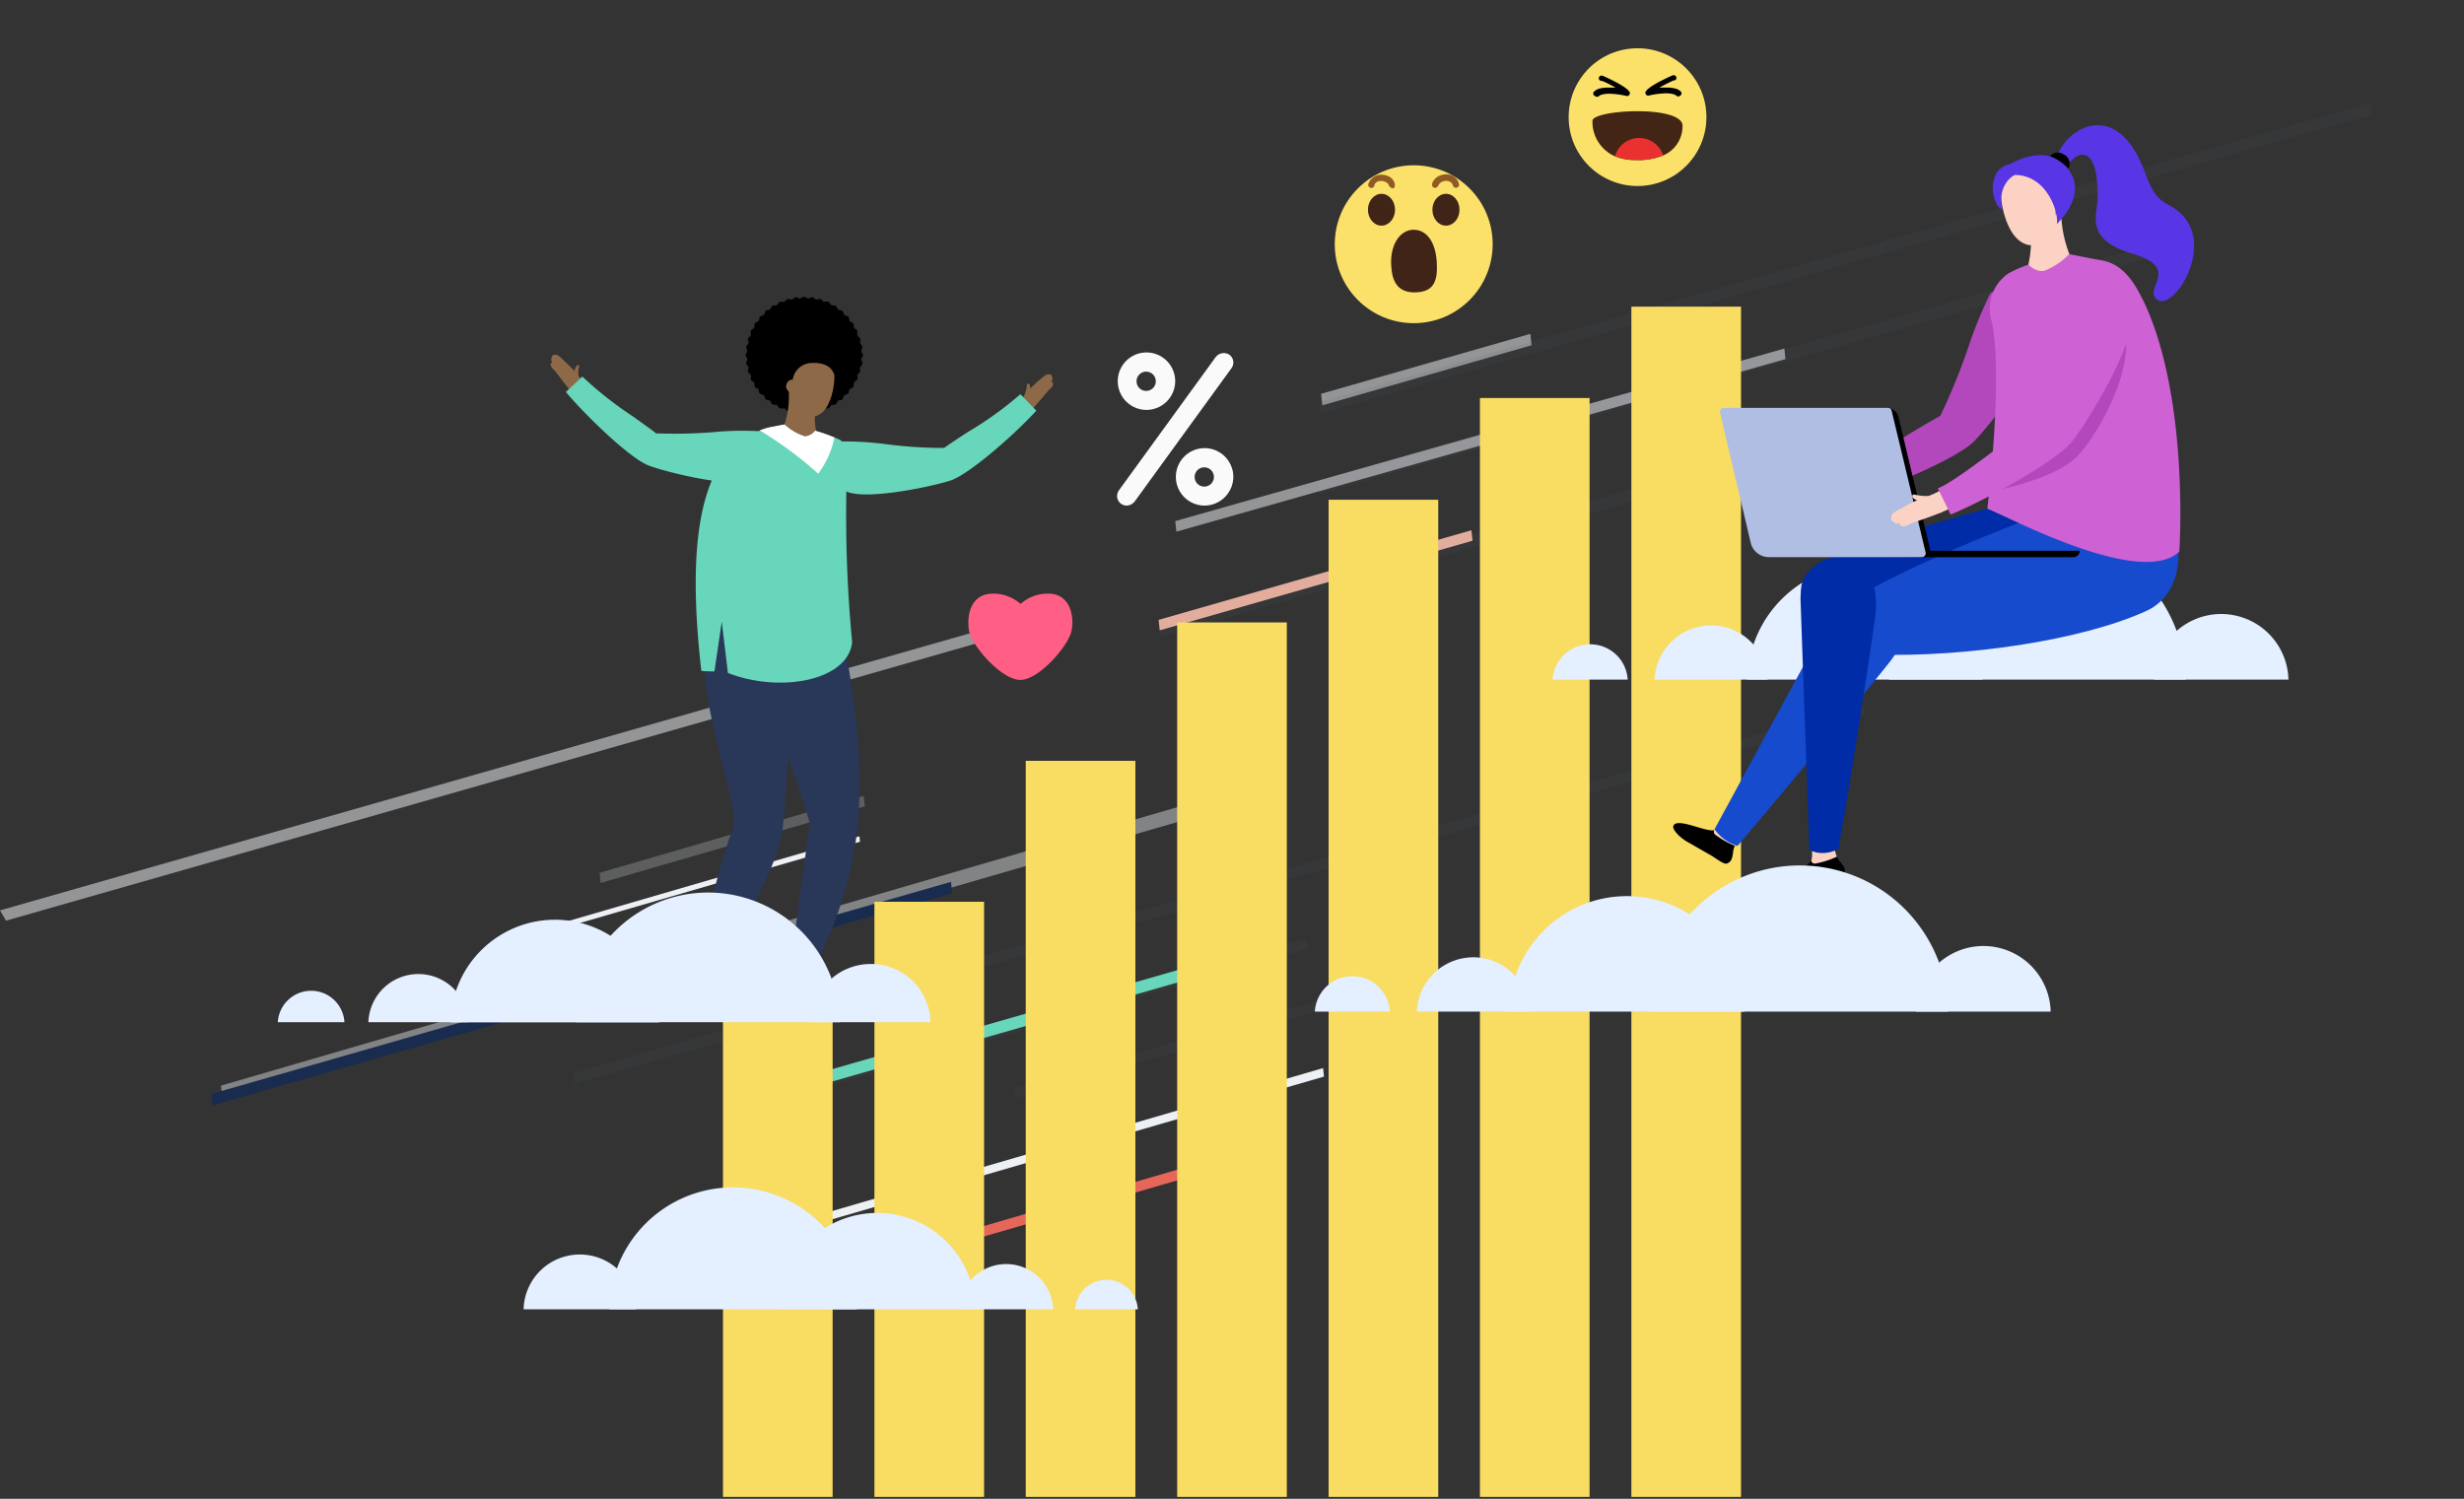 <?xml version="1.0" encoding="UTF-8"?> <svg xmlns="http://www.w3.org/2000/svg" xmlns:xlink="http://www.w3.org/1999/xlink" viewBox="0 0 240 146"><rect x="0" y="0" width="240" height="146" fill="#333333" stroke="none"/><defs><style>.cls-1{fill:none;}.cls-2{isolation:isolate;}.cls-3{fill:#545d6b;opacity:0.1;}.cls-10,.cls-11,.cls-3,.cls-4,.cls-5,.cls-6,.cls-7,.cls-8,.cls-9{fill-rule:evenodd;}.cls-25,.cls-4{fill:#67d6ba;}.cls-10,.cls-5,.cls-6,.cls-7{fill:#edf0f4;}.cls-6{opacity:0.42;}.cls-7{opacity:0.52;mix-blend-mode:overlay;}.cls-8{fill:#e2ad9d;}.cls-9{fill:#e6665a;}.cls-10{opacity:0.23;}.cls-11{fill:#192b4f;}.cls-12{clip-path:url(#clip-path);}.cls-13{clip-path:url(#clip-path-2);}.cls-14{fill:#fafafa;}.cls-15{clip-path:url(#clip-path-3);}.cls-16{clip-path:url(#clip-path-5);}.cls-17{fill:#f9dc62;}.cls-18{fill:#ff5f85;}.cls-19{fill:#fbe16a;}.cls-20{fill:#422515;}.cls-21{fill:#e9312f;}.cls-22{fill:#402418;}.cls-23{fill:#915a23;}.cls-24{fill:#8e6947;}.cls-26{fill:#162b52;}.cls-27{fill:#293858;}.cls-28{fill:#fff;}.cls-29{clip-path:url(#clip-path-7);}.cls-30{fill:#ffba58;}.cls-31{fill:#e4efff;}.cls-32{fill:#002ca7;}.cls-33{fill:#fcd2c5;}.cls-34{fill:#164bcd;}.cls-35{fill:#fd5b88;}.cls-36{fill:#b348bc;}.cls-37{fill:#ce61d4;}.cls-38{fill:#afbee2;}.cls-39{fill:#5836e5;}</style><clipPath id="clip-path"><path class="cls-1" d="M111.64,36.2a.94.94,0,1,0,.94.94A.94.94,0,0,0,111.64,36.2Zm0,3.73a2.8,2.8,0,1,1,2.83-2.79A2.81,2.81,0,0,1,111.64,39.93Z"></path></clipPath><clipPath id="clip-path-2"><rect class="cls-1" x="-242.18" y="-48.45" width="433.78" height="308.47"></rect></clipPath><clipPath id="clip-path-3"><path class="cls-1" d="M117.3,45.52a.94.94,0,1,0,.94.93A.94.94,0,0,0,117.3,45.52Zm0,3.73a2.8,2.8,0,1,1,2.83-2.8A2.82,2.82,0,0,1,117.3,49.25Z"></path></clipPath><clipPath id="clip-path-5"><path class="cls-1" d="M109.75,49.25a1,1,0,0,1-.55-.17.94.94,0,0,1-.22-1.31l9.44-13a1,1,0,0,1,1.32-.22.93.93,0,0,1,.22,1.3l-9.44,13A1,1,0,0,1,109.75,49.25Z"></path></clipPath><clipPath id="clip-path-7"><rect class="cls-1" x="47.54" y="-173.16" width="109.63" height="115.78"></rect></clipPath></defs><g class="cls-2"><g id="Layer_1" data-name="Layer 1"><polygon class="cls-3" points="55.99 105.56 181.63 69.63 181.52 68.57 55.88 104.5 55.99 105.56"></polygon><polygon class="cls-3" points="127.25 91.42 80.92 104.67 81.03 105.68 127.35 92.43 127.25 91.42"></polygon><polygon class="cls-4" points="79.97 105.66 122.37 93.5 122.25 92.33 79.85 104.49 79.97 105.66"></polygon><polygon class="cls-3" points="98.98 106.94 166.44 87.6 166.33 86.63 98.88 105.97 98.98 106.94"></polygon><polygon class="cls-5" points="71.3 121.6 128.96 104.87 128.87 104.04 71.22 120.83 71.3 121.6"></polygon><polygon class="cls-6" points="21.66 107.06 120.03 78.52 119.88 77.11 21.52 105.75 21.66 107.06"></polygon><polygon class="cls-5" points="51.17 91.45 83.77 81.99 83.71 81.46 51.12 90.95 51.17 91.45"></polygon><polygon class="cls-3" points="113.03 62.03 167.52 46.4 167.4 45.2 112.9 60.83 113.03 62.03"></polygon><polygon class="cls-7" points="128.8 39.48 149.18 33.63 149.06 32.52 128.68 38.36 128.8 39.48"></polygon><polygon class="cls-8" points="112.96 61.4 143.43 52.67 143.32 51.65 112.85 60.38 112.96 61.4"></polygon><polygon class="cls-3" points="128.52 48.12 211.88 24.42 211.76 23.22 128.4 46.92 128.52 48.12"></polygon><polygon class="cls-3" points="128.64 40.29 231.12 11.15 231 10 128.52 39.14 128.64 40.29"></polygon><polygon class="cls-7" points="114.58 51.79 173.91 34.98 173.8 33.95 114.47 50.76 114.58 51.79"></polygon><path class="cls-7" d="M98,60.68l-98,28,.59,1,98-28Z"></path><polygon class="cls-9" points="90.61 121.96 122.08 112.83 121.98 111.81 90.5 120.98 90.61 121.96"></polygon><polygon class="cls-10" points="58.5 86.01 84.24 78.54 84.13 77.53 58.4 85.02 58.5 86.01"></polygon><polygon class="cls-11" points="20.69 107.67 92.74 87.01 92.63 85.9 20.58 106.56 20.69 107.67"></polygon><g class="cls-12"><g class="cls-13"><rect class="cls-14" x="107.3" y="32.84" width="8.68" height="8.6"></rect></g></g><g class="cls-15"><g class="cls-13"><rect class="cls-14" x="112.96" y="42.15" width="8.68" height="8.6"></rect></g></g><g class="cls-16"><g class="cls-13"><rect class="cls-14" x="107.3" y="32.83" width="14.34" height="17.92"></rect></g></g><rect class="cls-17" x="70.42" y="97.88" width="10.68" height="47.93"></rect><rect class="cls-17" x="85.17" y="87.84" width="10.68" height="57.97"></rect><rect class="cls-17" x="99.91" y="74.11" width="10.68" height="71.7"></rect><rect class="cls-17" x="114.66" y="60.63" width="10.68" height="85.18"></rect><rect class="cls-17" x="129.41" y="48.68" width="10.68" height="97.13"></rect><rect class="cls-17" x="144.15" y="38.77" width="10.68" height="107.04"></rect><rect class="cls-17" x="158.9" y="29.87" width="10.68" height="115.94"></rect><path class="cls-18" d="M104.38,61.4c-.28,1.49-3.17,4.83-5,4.83s-4.76-3.34-5-4.83.19-3.49,2.19-3.57a4,4,0,0,1,2.84,1,3.91,3.91,0,0,1,2.83-1C104.18,57.91,104.65,59.91,104.38,61.4Z"></path><circle class="cls-19" cx="159.5" cy="11.41" r="6.71"></circle><path class="cls-20" d="M163.88,12.15a3.08,3.08,0,0,1-1.91,3,6.33,6.33,0,0,1-2.64.44,5.08,5.08,0,0,1-2.06-.38,3.66,3.66,0,0,1-2.16-3.46C155.2,10.7,163.54,10.22,163.88,12.15Z"></path><path class="cls-21" d="M162,15.14a6.33,6.33,0,0,1-2.64.44,5.08,5.08,0,0,1-2.06-.38,2.46,2.46,0,0,1,4.7-.06Z"></path><path d="M163.71,8.91a1.16,1.16,0,0,0-.55-.29,3.29,3.29,0,0,0-.83-.09c-.21,0-.44,0-.7,0,.34-.19.72-.38,1-.52l.39-.18.11,0,0,0a.27.27,0,0,0,.14-.35.28.28,0,0,0-.35-.14h0s-.54.23-1.12.53a8.79,8.79,0,0,0-.86.49,2.8,2.8,0,0,0-.36.26,1.38,1.38,0,0,0-.27.27.27.27,0,0,0,0,.3.28.28,0,0,0,.28.12,8.22,8.22,0,0,1,1.68-.22,2.51,2.51,0,0,1,.69.08.67.67,0,0,1,.32.15.27.27,0,0,0,.37,0A.26.26,0,0,0,163.71,8.91Z"></path><path d="M155.28,8.91a1.16,1.16,0,0,1,.55-.29,3.29,3.29,0,0,1,.83-.09c.21,0,.44,0,.7,0-.34-.19-.72-.38-1-.52L156,7.87l-.11,0,0,0a.27.27,0,0,1-.14-.35.28.28,0,0,1,.35-.14h0s.54.23,1.12.53a8.79,8.79,0,0,1,.86.49,2.8,2.8,0,0,1,.36.26,1.38,1.38,0,0,1,.27.27.27.27,0,0,1,0,.3.28.28,0,0,1-.28.12,8.22,8.22,0,0,0-1.68-.22,2.51,2.51,0,0,0-.69.08.67.67,0,0,0-.32.15.27.27,0,0,1-.37,0A.26.26,0,0,1,155.28,8.91Z"></path><circle class="cls-19" cx="137.7" cy="23.79" r="7.69"></circle><ellipse class="cls-22" cx="134.56" cy="20.43" rx="1.32" ry="1.55"></ellipse><ellipse class="cls-22" cx="140.84" cy="20.43" rx="1.32" ry="1.55"></ellipse><path class="cls-22" d="M135.53,26.12c-.23-2.11.75-3.74,2.16-3.74s2.3,1.45,2.27,3.74c0,1.6-.6,2.36-2.21,2.36C136.33,28.48,135.64,27.63,135.53,26.12Z"></path><path class="cls-23" d="M140.09,18.1l-.11,0,.11,0h0l-.11,0,.11,0a.72.72,0,0,1,.14-.23.78.78,0,0,1,.22-.16,1.06,1.06,0,0,1,.38-.09h.06a.62.62,0,0,1,.33.08.6.6,0,0,1,.25.25l.05.11v0h0l.12,0-.12,0h0l.12,0-.12,0a.3.3,0,1,0,.59-.14,1.31,1.31,0,0,0-.23-.47,1.29,1.29,0,0,0-.39-.32,1.25,1.25,0,0,0-.61-.15h-.1a1.72,1.72,0,0,0-.64.17,1.35,1.35,0,0,0-.52.47.77.77,0,0,0-.13.29.3.3,0,0,0,.22.38.31.31,0,0,0,.37-.22Z"></path><path class="cls-23" d="M135.28,18.1l.11,0-.1,0h0l.11,0-.1,0c-.17-.57-1.3-.69-1.45,0l-.12,0,.13,0h0l-.12,0,.13,0a.31.31,0,0,1-.6-.14,1.3,1.3,0,0,1,1.24-.94c1.76,0,1.56,2,.79,1.09Z"></path><path d="M83.89,34.19c0-.13.14-.28.12-.41s-.2-.24-.23-.37.09-.3,0-.43-.23-.2-.27-.33,0-.31,0-.43-.26-.17-.32-.29,0-.31-.07-.42-.28-.14-.36-.24,0-.31-.13-.42-.29-.09-.39-.18-.08-.3-.19-.39-.3-.05-.41-.13-.12-.29-.24-.36-.3,0-.42-.07-.17-.26-.29-.32-.31,0-.43,0-.2-.24-.33-.27-.3.08-.43.05-.24-.21-.37-.23-.28.13-.42.12-.26-.17-.39-.17-.26.16-.4.17-.28-.14-.41-.12-.24.2-.37.23-.3-.09-.43-.05-.21.22-.33.27-.31-.05-.43,0-.17.26-.29.32-.31,0-.43.07-.13.28-.24.36-.31,0-.41.13-.09.29-.18.39-.31.08-.39.18,0,.31-.13.42-.29.12-.36.24,0,.3-.07.42-.27.17-.32.29,0,.31,0,.43-.24.2-.28.33.08.3.06.43-.21.24-.23.37.12.28.11.41-.17.27-.17.4.17.26.17.4-.13.28-.11.41.2.24.23.37-.09.3-.06.43.23.21.28.33,0,.31,0,.43.25.17.32.29,0,.31.07.43.28.13.36.24,0,.31.13.41.29.09.39.18.08.3.18.39.31.05.41.13.13.29.24.36.31,0,.43.07.17.27.29.32.3,0,.43,0,.2.24.33.28.3-.09.43-.06.23.21.37.23.28-.12.41-.12.26.18.4.18.26-.17.39-.18.29.14.42.12.24-.2.37-.23.3.09.43.06.2-.23.33-.28.31.05.43,0,.17-.25.29-.32.31,0,.42-.07.14-.28.24-.36.31,0,.41-.13.1-.29.19-.39.3-.08.39-.18,0-.31.13-.41.29-.13.36-.24,0-.31.07-.43.26-.17.32-.29,0-.3,0-.43.24-.2.27-.33-.08-.3,0-.43.21-.23.23-.37-.13-.28-.12-.41.17-.26.17-.4S83.9,34.33,83.89,34.19Z"></path><path class="cls-24" d="M100.21,37.39c.14,0,.18.63.12.75-.24.26-.39.12-.57.39a2.78,2.78,0,0,0,.25-.85C100,37.52,100,37.35,100.21,37.39Z"></path><path class="cls-24" d="M101.28,37a5.23,5.23,0,0,1,.62-.5.85.85,0,0,1,.47,0,.23.23,0,0,1,.08.25c.19.07-.08.49,0,.5.21,0,.23.32-.33.78,0,0-1.18,1.42-1.58,1.83a7.56,7.56,0,0,1-.9-1.16,6.81,6.81,0,0,1,.65-.79C100.54,37.64,101.23,37,101.28,37Z"></path><path class="cls-25" d="M82.05,43a31.33,31.33,0,0,1,4.35.28,43.08,43.08,0,0,0,4.95.35l.61,0c.61-.43,1.46-1,2.35-1.57a34.61,34.61,0,0,0,5.08-3.66L100.94,40c-1.79,2-6.43,6.17-8.37,6.81s-9.84,2.3-10.62.63c-.27-.56-.54-3.69-.22-4.22A.44.44,0,0,1,82.05,43Z"></path><path class="cls-26" d="M77.12,95.92l1.14-.63a6.62,6.62,0,0,0,.44.6c.39.46,2.23.79,2.23,1.43,0,.33-.69.62-1.25.64a4.11,4.11,0,0,1-1.35-.18,3.46,3.46,0,0,1-1.2-.62.9.9,0,0,1,0-.75A.72.72,0,0,1,77.12,95.92Z"></path><path class="cls-24" d="M78.59,95.26a.54.54,0,0,0,.11.63,1.92,1.92,0,0,1-.66.64c-.24.13-1-.12-1-.12a4.91,4.91,0,0,1,0-.88Z"></path><path class="cls-27" d="M81.47,59.21c.11.79,2.91,11.16,2.11,20.93a38.85,38.85,0,0,1-5,15.37c0,.06-1.12.66-1.67,0,0-1.47,2-15.22,1.95-15.37-1.35-4.68-4.47-12.78-5-13.2V59.84A26.07,26.07,0,0,0,81.47,59.21Z"></path><path class="cls-26" d="M68.51,96l1.19-.54a7.18,7.18,0,0,0,.39.64c.35.48,2.16,1,2.11,1.6,0,.32-.74.56-1.29.54A2.62,2.62,0,0,1,69.58,98c-.36-.25-1-.5-1.15-.71a1,1,0,0,1,0-.76A.7.7,0,0,1,68.51,96Z"></path><path class="cls-24" d="M69.94,95.41a.81.81,0,0,0,.15.69,2,2,0,0,1-.71.58c-.25.11-.94-.2-.94-.2,0-.36,0-.9,0-.9Z"></path><path class="cls-27" d="M69.84,58.22a6.79,6.79,0,0,1,6.7,1.53,119.24,119.24,0,0,1-.3,20.94c-.63,5.09-6.25,12.2-6.25,15,0,.06-1.17.57-1.67-.08,0-6.92,3.21-15.34,3.21-15.34C70.94,74.17,66.44,64.7,69.84,58.22Z"></path><path class="cls-24" d="M79.55,39.26a6.12,6.12,0,0,0-.06,2.7c-.17.83-2.47.8-3.08-.61a8.87,8.87,0,0,0,.42-3.28A8.33,8.33,0,0,0,79.55,39.26Z"></path><path class="cls-24" d="M77.21,37.48A1.89,1.89,0,0,1,79,35.36c1-.06,2,.2,2.26,1.18.07.36-.13,3.53-1.83,4-.71.19-2.07-1.05-2.11-1.89C77.27,38.63,77.21,37.5,77.21,37.48Z"></path><path class="cls-25" d="M74.08,41.93a23.73,23.73,0,0,1,2.33-.58,5.22,5.22,0,0,0,2,1.16,1.46,1.46,0,0,0,1-.55,24.83,24.83,0,0,1,2.36.86c1.4.85.71,3.37.67,4.94A131.09,131.09,0,0,0,83,62.55c-.37,3.74-7,5-12.1,3l-.6-5-.71,4.85c-.33,0-1,0-1.28-.06C66.59,50.31,69.06,43.88,74.08,41.93Z"></path><path class="cls-28" d="M75.22,41.57l1.19-.22a5.11,5.11,0,0,0,2,1.16,1.47,1.47,0,0,0,1-.55,16,16,0,0,1,1.86.65,8.48,8.48,0,0,1-1.58,3.53,36.4,36.4,0,0,0-5.69-4.21A5.34,5.34,0,0,1,75.22,41.57Z"></path><path class="cls-24" d="M77,37a1,1,0,0,1,.49.05c0,.39-.13,1-.18,1.35a1,1,0,0,1-.73-.63A.71.71,0,0,1,77,37Z"></path><path class="cls-24" d="M56.28,35.56c-.14,0-.37.55-.35.68.15.32.33.23.43.54a3.25,3.25,0,0,1,0-.88C56.41,35.74,56.49,35.58,56.28,35.56Z"></path><path class="cls-24" d="M55.92,36.12c-.26-.31-.93-.94-1-1a4.07,4.07,0,0,0-.6-.53.8.8,0,0,0-.46,0,.23.23,0,0,0-.1.25c-.19.06.06.5,0,.5-.21,0-.24.31.3.79,0,0,1.11,1.47,1.49,1.9a7.22,7.22,0,0,0,1-1.12A6.79,6.79,0,0,0,55.92,36.12Z"></path><path class="cls-25" d="M74.21,42.17A.41.41,0,0,0,73.9,42a29.4,29.4,0,0,0-4.36.09,47,47,0,0,1-5,.14,4.16,4.16,0,0,0-.61,0c-.59-.46-1.42-1.05-2.29-1.67a36.88,36.88,0,0,1-4.92-3.88l-1.6,1.5c1.69,2.05,6.16,6.44,8.07,7.17S73,48,73.81,46.37C74.1,45.82,74.51,42.7,74.21,42.17Z"></path><g class="cls-29"><path class="cls-30" d="M86.34-1.4c-.43,0-3.14,0-4.57-1.1-1.17-.87-.86-6.9-.64-8.06-.6.07-1.7.84-2.28,1a3.51,3.51,0,0,0-.17,1.37,14.53,14.53,0,0,1-3.6-.07,52.5,52.5,0,0,1-1,7A1.84,1.84,0,0,0,74.21.44c.93,1.08,2.06.94,3.17.94l10.47,0A1,1,0,0,0,89,.3C89-.17,88.5-1.4,86.34-1.4Z"></path><path class="cls-30" d="M63.29-1.49c-.43,0-3.14-.21-4.5-1.36-1.12-.94-.46-6.94-.17-8.08a21.08,21.08,0,0,0-2.33.85A3.67,3.67,0,0,0,56-8.73,14.33,14.33,0,0,1,52.44-9,53.1,53.1,0,0,1,51-2a1.79,1.79,0,0,0,0,1.68c.86,1.14,2,1.06,3.11,1.13l10.45.64a1,1,0,0,0,1.17-1C65.83-.11,65.44-1.36,63.29-1.49Z"></path></g><path class="cls-31" d="M216.35,59.81a6.54,6.54,0,0,0-6.54,6.39H222.9A6.55,6.55,0,0,0,216.35,59.81Z"></path><path class="cls-31" d="M166.66,60.92a5.51,5.51,0,0,0-5.5,5.28h11A5.5,5.5,0,0,0,166.66,60.92Z"></path><path class="cls-31" d="M154.89,62.76a3.65,3.65,0,0,0-3.66,3.44h7.31A3.65,3.65,0,0,0,154.89,62.76Z"></path><path class="cls-31" d="M181.65,55A11.46,11.46,0,0,0,170.19,66.2H193.1A11.45,11.45,0,0,0,181.65,55Z"></path><path class="cls-31" d="M198.47,52A14.45,14.45,0,0,0,184,66.2h28.9A14.45,14.45,0,0,0,198.47,52Z"></path><path class="cls-31" d="M84.83,93.9A5.8,5.8,0,0,0,79,99.57H90.64A5.81,5.81,0,0,0,84.83,93.9Z"></path><path class="cls-31" d="M40.75,94.88a4.87,4.87,0,0,0-4.87,4.69h9.74A4.87,4.87,0,0,0,40.75,94.88Z"></path><path class="cls-31" d="M30.3,96.51a3.25,3.25,0,0,0-3.24,3.06h6.49A3.25,3.25,0,0,0,30.3,96.51Z"></path><path class="cls-31" d="M54.05,89.59a10.18,10.18,0,0,0-10.17,10H64.21A10.16,10.16,0,0,0,54.05,89.59Z"></path><path class="cls-31" d="M69,86.94A12.83,12.83,0,0,0,56.15,99.57H81.79A12.83,12.83,0,0,0,69,86.94Z"></path><path class="cls-31" d="M56.48,122.2A5.47,5.47,0,0,0,51,127.54H61.94A5.46,5.46,0,0,0,56.48,122.2Z"></path><path class="cls-31" d="M98,123.13a4.59,4.59,0,0,0-4.58,4.41h9.17A4.59,4.59,0,0,0,98,123.13Z"></path><path class="cls-31" d="M107.78,124.66a3.07,3.07,0,0,0-3.06,2.88h6.11A3.06,3.06,0,0,0,107.78,124.66Z"></path><path class="cls-31" d="M85.44,118.15a9.57,9.57,0,0,0-9.56,9.39H95A9.56,9.56,0,0,0,85.44,118.15Z"></path><path class="cls-31" d="M71.4,115.66a12.05,12.05,0,0,0-12.05,11.88H83.46A12.06,12.06,0,0,0,71.4,115.66Z"></path><path class="cls-32" d="M205.6,47.21c-3.18-.35-21.2,4.44-28.41,7.76-3.06,1.42-1.84,5.4,1.32,5.84,8.45,1.15,18.37-1.05,25.05-3.24C209.43,55.65,209,47.58,205.6,47.21Z"></path><path d="M169.45,81.58,168,80.14a8.23,8.23,0,0,1-.92.69c-.69.37-3.61-1.22-4.07-.43-.21.37.6,1.17,1.3,1.58l2.27,1.3c.51.28,1.29.93,1.59.84.77-.21.51-1.19.79-1.68S169.45,81.58,169.45,81.58Z"></path><path class="cls-33" d="M168,80a3.7,3.7,0,0,1-.91.79s-.29.08-.08.47a8.52,8.52,0,0,0,2,1.14l.71-1.24Z"></path><path class="cls-34" d="M208.32,47.31c-3.19,0-20.58,6.72-27.39,10.81-2.89,1.73-1.25,5.57,1.94,5.65,8.52.23,19.75-1.34,26.15-4.24C214.64,57,211.77,47.31,208.32,47.31Z"></path><path class="cls-34" d="M178.62,59.44,167,80.77a4.24,4.24,0,0,0,2.24,1.63s7-8.2,14.7-17.76C189,58.34,181.33,54.45,178.62,59.44Z"></path><path class="cls-35" d="M176.45,46.62c-.06.18.63.59.81.59.44-.13.36-.39.79-.45a3.69,3.69,0,0,1-1.14-.2C176.71,46.49,176.52,46.35,176.45,46.62Z"></path><path class="cls-35" d="M177.06,47c-.52.15-1.64.62-1.72.65a7.87,7.87,0,0,0-1,.43,1,1,0,0,0-.23.57.31.31,0,0,0,.24.25c0,.27.63.21.61.27-.08.25.24.45,1.11.06,0,0,2.38-.54,3.11-.77a10.35,10.35,0,0,0-.84-1.75A9.2,9.2,0,0,0,177.06,47Z"></path><path class="cls-35" d="M190.38,40.42a1.31,1.31,0,0,0-.43.09c-2.11.91-9.36,5.62-11.71,6.22a7.44,7.44,0,0,1,.68,1.81c3.85-1,13.15-4.76,13.18-6.35A1.55,1.55,0,0,0,190.38,40.42Z"></path><path class="cls-36" d="M194.25,28.4a.54.54,0,0,0-.42.26,39.48,39.48,0,0,0-2.12,5.19,61.34,61.34,0,0,1-2.37,5.92,6.5,6.5,0,0,0-.33.72c-.84.47-2,1.14-3.13,1.84-2.57,1.55-5.77,3.47-7.1,3.82l.95,2.67c3.29-1,10.75-4,12.58-5.86S200.5,32.88,199,31C198.51,30.41,195,28.33,194.25,28.4Z"></path><path class="cls-33" d="M200.76,20.46c-.24.2-2.28,1.92-3,1.86a10.45,10.45,0,0,1-.19,3.45c.28,1.08,3.3.88,4-1A11.74,11.74,0,0,1,200.76,20.46Z"></path><path class="cls-37" d="M204.66,25.35c-.79-.13-3.12-.6-3.12-.6A6.67,6.67,0,0,1,199,26.42a1.93,1.93,0,0,1-1.41-.65,13.42,13.42,0,0,0-1.93.84,4.14,4.14,0,0,0-1.7,4.56c1.23,5.17-.39,18.38-.39,18.38,2.18.86,14.94,7.71,18.7,4.19,0,0,1-14.56-3.32-24.06C208.06,27.84,207,25.75,204.66,25.35Z"></path><path class="cls-33" d="M197.54,16.81a2.39,2.39,0,0,0-2.65,1.94c-.08.47.41,4.63,2.68,5.11,1,.21,2.66-1.53,2.66-2.63V19.71A2.9,2.9,0,0,0,197.54,16.81Z"></path><path d="M178.54,82.53l-2,.08a8,8,0,0,1-.11,1.15c-.19.76-3.33,1.85-3,2.71.13.41,1.27.35,2,.11s2.06-.66,2.49-.81,1.56-.33,1.7-.6c.36-.72-.54-1.19-.71-1.72S178.54,82.53,178.54,82.53Z"></path><path class="cls-33" d="M176.45,82.55a3.68,3.68,0,0,1,0,1.21s-.14.26.3.37a8.48,8.48,0,0,0,2.16-.68c-.14-.46-.44-1.36-.44-1.36Z"></path><path class="cls-32" d="M175.38,58.53c.49,13.91.86,24.27.86,24.27a3,3,0,0,0,2.83-.13s1.82-10.25,3.55-22.37C183.77,52.31,175.17,52.86,175.38,58.53Z"></path><path d="M186.51,53.65h0a.63.63,0,0,0,.62.63h14.81a.63.63,0,0,0,.63-.63H186.51Z"></path><path d="M184.91,40.59a1.15,1.15,0,0,0-1.14-.84h-9.09V54.13l12.55.15c.77,0,.81-.59.76-.8Z"></path><path class="cls-38" d="M184.25,40a.36.36,0,0,0-.35-.27h-16a.37.37,0,0,0-.36.47l3,12.74a1.82,1.82,0,0,0,1.76,1.33H187.2a.37.37,0,0,0,.36-.46Z"></path><path class="cls-36" d="M205.44,29.35c-1,2.61-2.9,4.77-4.33,7.33-2,3.56-4.13,8.76-7.35,11.22,3.47-.67,6.86-1.82,8.42-3.31,2.25-2.13,7.2-10.91,3.69-14.36A2.67,2.67,0,0,1,205.44,29.35Z"></path><path class="cls-33" d="M186.71,48.22c-.21,0-.41-.17-.45.11s.69.52.87.5c.42-.18.32-.43.74-.53A3.77,3.77,0,0,1,186.71,48.22Z"></path><path class="cls-33" d="M188.18,48.21a10.55,10.55,0,0,0-1.27.43c-.5.21-1.57.79-1.64.83a6.43,6.43,0,0,0-.91.54,1,1,0,0,0-.17.59.32.32,0,0,0,.26.22c0,.26.66.13.64.2-.05.26.29.42,1.11-.06.05,0,2.31-.79,3-1.1A9.58,9.58,0,0,0,188.18,48.21Z"></path><path class="cls-35" d="M202,28.69c-.94,1.91-2.27,8.65-3.52,11.75C197,44.25,200.17,44,201,43c2.2-2.64,7-10.94,5.75-12.22C206.21,30.18,202.19,28.34,202,28.69Z"></path><path class="cls-33" d="M199.44,40.66a1.17,1.17,0,0,0-.41.15c-2,1.12-8.71,6.59-11,7.43a7.37,7.37,0,0,1,.87,1.74c3.72-1.47,12.56-6.15,12.42-7.74A1.55,1.55,0,0,0,199.44,40.66Z"></path><path class="cls-37" d="M202.22,28.26a.55.55,0,0,0-.39.3c-.46,1-2.7,10-3.27,11.53-.1.26-.18.5-.25.75-.79.55-1.83,1.34-2.92,2.17-2.39,1.81-5.36,4.07-6.64,4.56L190,50.12c3.16-1.3,10.26-5.11,11.88-7.18s7-10.9,5.37-12.58C206.67,29.8,203,28.1,202.22,28.26Z"></path><path class="cls-39" d="M200.9,15.89c-2-1.82-5.12.1-5.12.1-2.37.46-1.85,3.92-.77,4.43-.51-2.55,1.22-3.38,1.22-3.38,3.21,0,4.33,3.78,4.11,4.77C200.34,21.81,203.92,18.63,200.9,15.89Z"></path><path class="cls-39" d="M211.65,20.21c-1-.62-1.73-.68-2.69-3.33-3.19-8.79-9.41-2.95-8.57-.64.2.57.62.82.92.07.5-1.25,3.11-3,3,3,0,1.57-1.38,4,3.43,5.41,4.36,1.31,1.57,3.08,2.09,4.11C211.13,31.43,216.67,23.31,211.65,20.21Z"></path><path d="M200.92,15a.89.89,0,0,0-.54-.14,1.19,1.19,0,0,0-.71.34,4.84,4.84,0,0,1,1.79,1.23A1,1,0,0,0,200.92,15Z"></path><path class="cls-31" d="M193.19,92.15a6.54,6.54,0,0,0-6.54,6.39h13.09A6.55,6.55,0,0,0,193.19,92.15Z"></path><path class="cls-31" d="M143.5,93.25a5.51,5.51,0,0,0-5.5,5.29h11A5.51,5.51,0,0,0,143.5,93.25Z"></path><path class="cls-31" d="M131.73,95.09a3.66,3.66,0,0,0-3.66,3.45h7.31A3.65,3.65,0,0,0,131.73,95.09Z"></path><path class="cls-31" d="M158.49,87.29A11.47,11.47,0,0,0,147,98.54h22.91A11.46,11.46,0,0,0,158.49,87.29Z"></path><path class="cls-31" d="M175.31,84.3a14.46,14.46,0,0,0-14.45,14.24h28.9A14.46,14.46,0,0,0,175.31,84.3Z"></path></g></g></svg> 